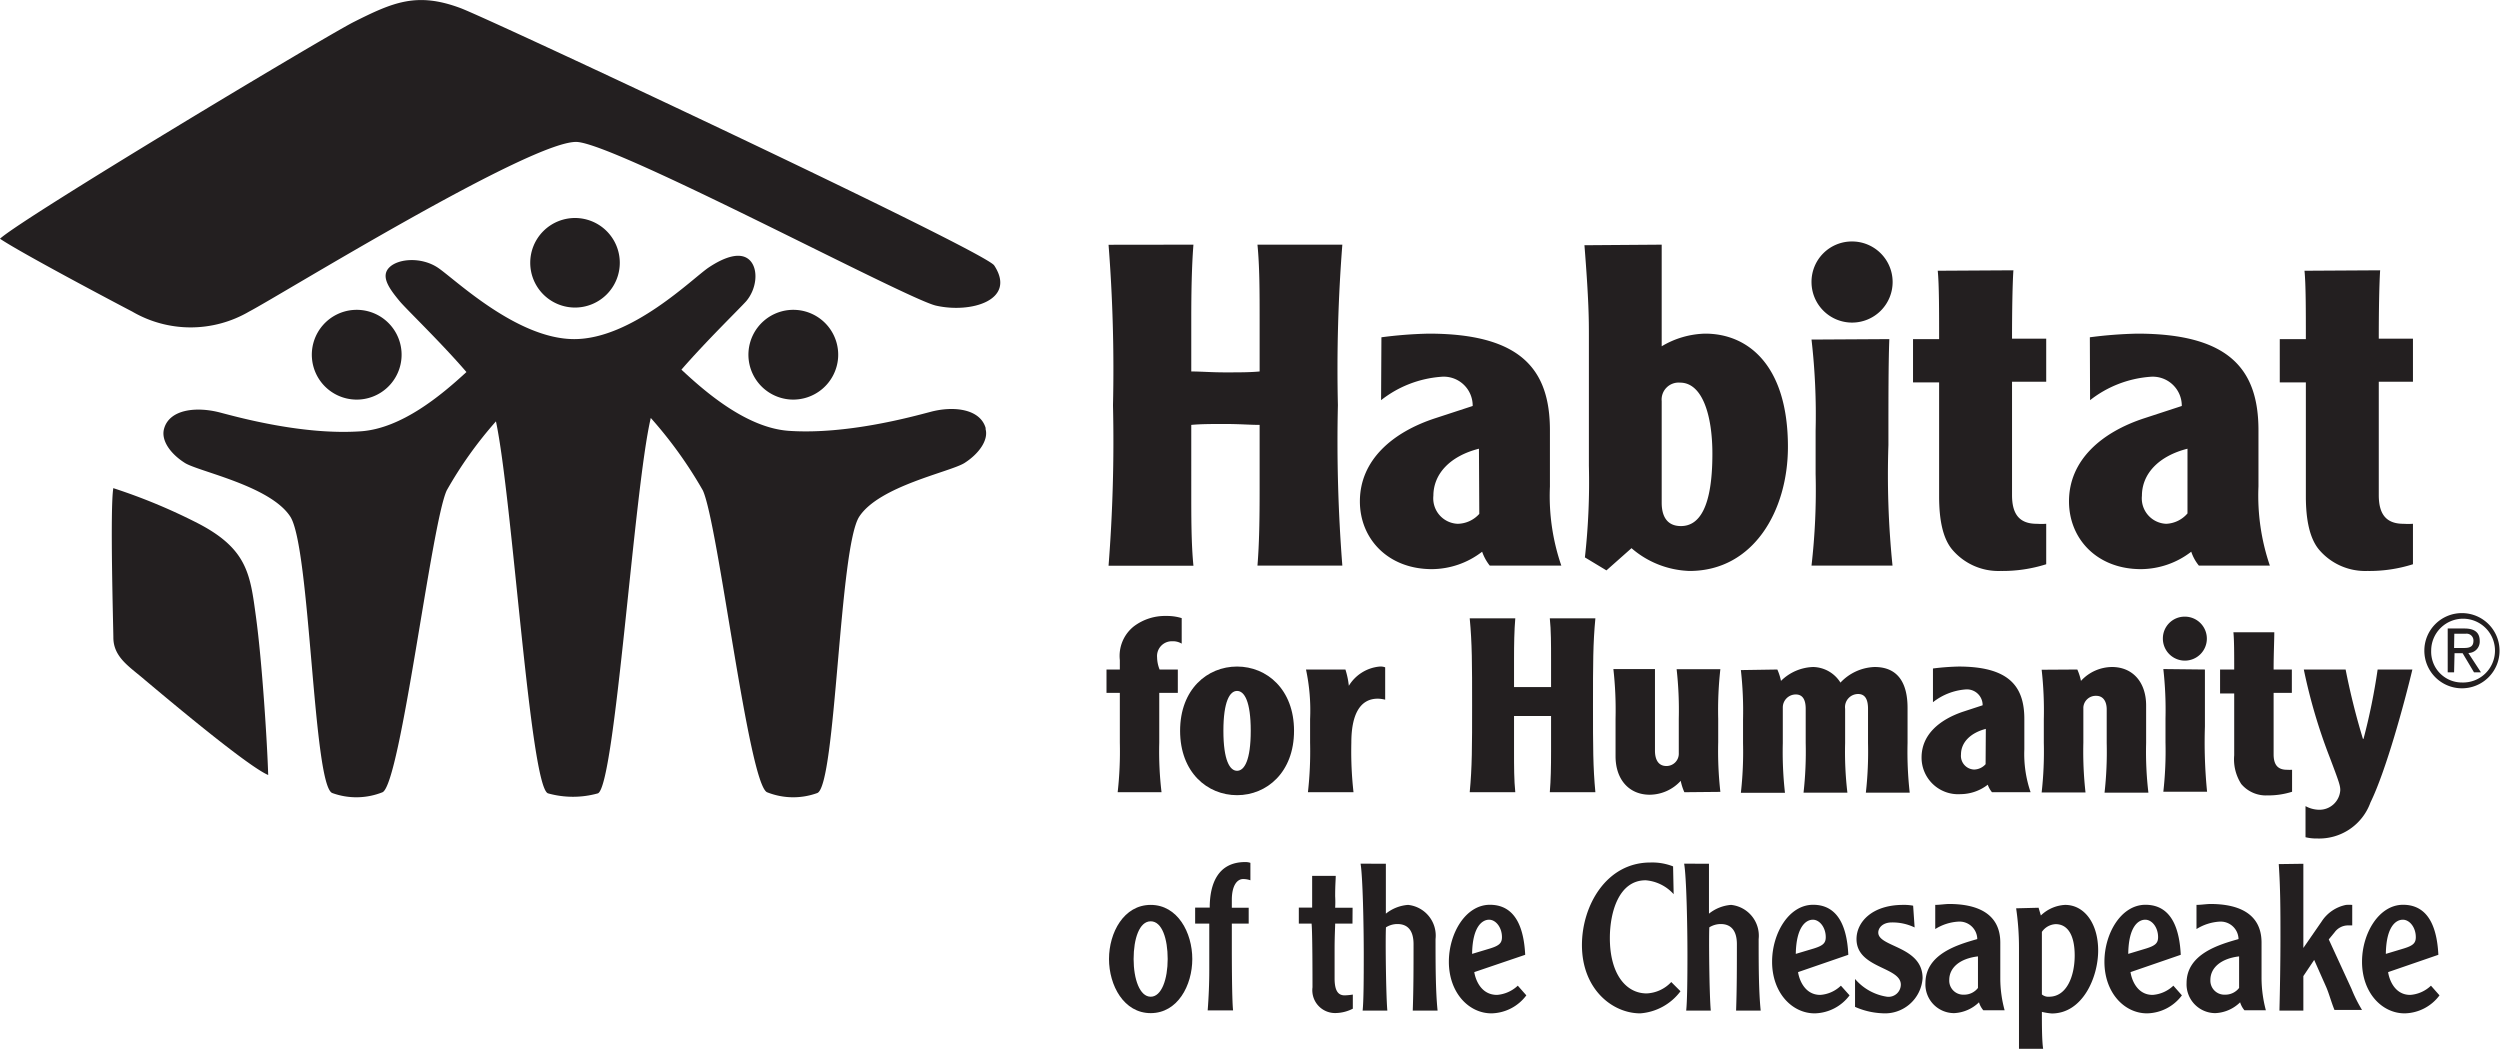 <svg id="Layer_1" data-name="Layer 1" xmlns="http://www.w3.org/2000/svg" width="3.05in" height="1.28in" viewBox="0 0 219.43 91.96">
  <title>Chesapeake_Hz_Blk</title>
  <g>
    <path d="M223.38,381.36a3.94,3.94,0,1,1,4.21,3.64,3.94,3.94,0,0,1-4.21-3.64" transform="translate(-196 -350)" fill="#231f20"/>
    <path d="M269.56,381.36a3.94,3.94,0,1,0-4.21,3.64,3.95,3.95,0,0,0,4.21-3.64" transform="translate(-196 -350)" fill="#231f20"/>
    <path d="M282.52,387.53c-.47-1.71-2.82-2-4.9-1.43-1.64.43-7.34,2-12.41,1.65-3.63-.27-7.19-3.3-9.4-5.37,2.2-2.53,5-5.25,5.68-6,.94-1.1,1.1-2.82.32-3.6s-2.19-.31-3.6.63-6.73,6.29-11.81,6.29-10.57-5.36-12-6.29-3.44-.79-4.23,0,0,1.87.94,3c.67.78,3.61,3.6,5.83,6.18-2.23,2.06-5.69,4.94-9.24,5.2-5.06.36-10.76-1.22-12.4-1.65-2.08-.54-4.43-.28-4.9,1.43-.29,1.06.62,2.24,1.83,3s7.49,2,9.25,4.71,2,23.56,3.68,24.26a6.18,6.18,0,0,0,4.42-.07c1.59-.8,4.28-23.57,5.63-26.49a35.38,35.38,0,0,1,4.32-6.06c1.45,6.8,3,32.12,4.57,32.65a8.13,8.13,0,0,0,4.38,0c1.51-.65,3.16-26.65,4.64-32.95a37.43,37.43,0,0,1,4.57,6.36c1.35,2.92,4,25.69,5.63,26.49a6.18,6.18,0,0,0,4.42.07c1.64-.7,1.91-21.56,3.68-24.26s8-3.92,9.24-4.71,2.13-2,1.84-3" transform="translate(-196 -350)" fill="#231f20"/>
    <path d="M242.54,373a3.93,3.93,0,1,1,3.93,3.93,3.93,3.93,0,0,1-3.93-3.93" transform="translate(-196 -350)" fill="#231f20"/>
    <path d="M283.3,373.29c1.91,3-2.09,4.17-5.15,3.47-2.56-.58-27.68-14-31.44-14.36S220.36,376,217.87,377.28a10.17,10.17,0,0,1-10.27,0c-1.12-.58-9.72-5.12-11.6-6.39,1.88-1.76,28-17.44,31-19,3.5-1.76,5.58-2.68,9.43-1.24,2.67,1,46,21.32,46.83,22.58" transform="translate(-196 -350)" fill="#231f20"/>
    <path d="M205.91,392.77a50.56,50.56,0,0,1,7.43,3.08c4.39,2.26,4.62,4.51,5.12,8.18.54,3.9,1,11.18,1.08,13.93-1.85-.79-9-6.82-10.77-8.3-1.33-1.16-2.82-2-2.82-3.77,0-.68-.31-11.44,0-13.12" transform="translate(-196 -350)" fill="#231f20"/>
    <path d="M412.11,403.75a3.3,3.3,0,1,1-3.32,3.29,3.29,3.29,0,0,1,3.32-3.29m0,6.09a2.8,2.8,0,1,0-2.72-2.8,2.7,2.7,0,0,0,2.72,2.8m-.71-.89h-.56V405.1h1.47c.9,0,1.34.36,1.34,1.09a1,1,0,0,1-1,1.06l1.11,1.7h-.61l-1-1.68h-.71Zm0-2.14h.9c.61,0,.8-.22.8-.65a.6.6,0,0,0-.68-.6h-1Z" transform="translate(-196 -350)" fill="#231f20"/>
    <path d="M300.75,371.41c-.15,1.93-.19,4.18-.19,6.59v4.54c.87,0,1.73.08,3,.08s2.13,0,3-.08V378c0-2.41,0-4.66-.19-6.59h7.45a140.26,140.26,0,0,0-.39,14.09,140.14,140.14,0,0,0,.39,14.08h-7.45c.16-1.93.19-4.18.19-6.59v-5.76c-.86,0-1.73-.08-3-.08s-2.13,0-3,.08V393c0,2.41,0,4.66.19,6.59H293.3a140.14,140.14,0,0,0,.39-14.08,140.26,140.26,0,0,0-.39-14.09Z" transform="translate(-196 -350)" fill="#231f20"/>
    <path d="M317.25,379.54a37.36,37.36,0,0,1,4.14-.32c8.17,0,10.65,3.2,10.65,8.48v4.94a18.78,18.78,0,0,0,1,6.94h-6.28a4.09,4.09,0,0,1-.67-1.22,7.27,7.27,0,0,1-4.41,1.53c-3.83,0-6.32-2.64-6.32-5.95,0-3.63,2.88-6.08,6.63-7.3l3.27-1.07a2.54,2.54,0,0,0-2.8-2.56,9.67,9.67,0,0,0-5.24,2.05Zm8.56,9.78c-2.49.63-4,2.17-4,4.14a2.23,2.23,0,0,0,2.14,2.45,2.6,2.6,0,0,0,1.89-.87Z" transform="translate(-196 -350)" fill="#231f20"/>
    <path d="M341.85,371.41v8.92a7.76,7.76,0,0,1,3.82-1.11c3.75,0,7.26,2.76,7.26,9.94,0,5.57-3,10.89-8.64,10.89a8.17,8.17,0,0,1-5.09-2L337,400l-1.89-1.14a59.55,59.55,0,0,0,.35-8.05V379.46c0-1.46,0-3.08-.39-8Zm0,22.65c0,1.14.43,2.05,1.69,2.05,1.62,0,2.76-1.66,2.76-6.35,0-3.36-.87-6.24-2.84-6.24a1.49,1.49,0,0,0-1.61,1.62Z" transform="translate(-196 -350)" fill="#231f20"/>
    <path d="M358.55,371.13a3.56,3.56,0,1,1-3.55,3.56,3.54,3.54,0,0,1,3.55-3.56m3.28,8.57c-.08,2.05-.08,5.05-.08,9.31a78.49,78.49,0,0,0,.36,10.57H355a57.91,57.91,0,0,0,.36-8.05v-3.79a57.76,57.76,0,0,0-.36-8Z" transform="translate(-196 -350)" fill="#231f20"/>
    <path d="M372.72,373.66c-.08,1.22-.12,3.55-.12,6h3v3.78h-3v9.95c0,1.61.59,2.52,2.17,2.52a6.66,6.66,0,0,0,.83,0v3.55a12.66,12.66,0,0,1-4,.59,5.31,5.31,0,0,1-4.26-1.89c-.83-1-1.14-2.64-1.14-4.66v-10h-2.29V379.7h2.29c0-2.49,0-4.82-.12-6Z" transform="translate(-196 -350)" fill="#231f20"/>
    <path d="M379.43,379.54a37.8,37.8,0,0,1,4.15-.32c8.16,0,10.65,3.2,10.65,8.48v4.94a19,19,0,0,0,1,6.94H389a3.84,3.84,0,0,1-.67-1.22,7.28,7.28,0,0,1-4.42,1.53c-3.83,0-6.31-2.64-6.31-5.95,0-3.63,2.88-6.08,6.63-7.3l3.27-1.07a2.55,2.55,0,0,0-2.8-2.56,9.72,9.72,0,0,0-5.25,2.05Zm8.57,9.78c-2.49.63-4,2.17-4,4.14a2.23,2.23,0,0,0,2.13,2.45A2.6,2.6,0,0,0,388,395Z" transform="translate(-196 -350)" fill="#231f20"/>
    <path d="M404.91,373.66c-.08,1.22-.12,3.55-.12,6h3v3.78h-3v9.95c0,1.61.59,2.52,2.17,2.52a6.58,6.58,0,0,0,.83,0v3.55a12.61,12.61,0,0,1-4,.59,5.31,5.31,0,0,1-4.26-1.89c-.82-1-1.14-2.64-1.14-4.66v-10h-2.29V379.7h2.29c0-2.49,0-4.82-.12-6Z" transform="translate(-196 -350)" fill="#231f20"/>
    <path d="M299.72,406.43a1.49,1.49,0,0,0-.83-.21,1.3,1.3,0,0,0-1.33,1.41,3,3,0,0,0,.22,1.07h1.6v2.05h-1.63v4.36a30.61,30.61,0,0,0,.2,4.36H294.1a32.2,32.2,0,0,0,.19-4.36v-4.36h-1.17V408.7h1.17v-.83a3.31,3.31,0,0,1,1.22-2.95,4.54,4.54,0,0,1,2.86-.92,4.31,4.31,0,0,1,1.35.19Z" transform="translate(-196 -350)" fill="#231f20"/>
    <path d="M309.58,414.08c0,3.64-2.39,5.65-5,5.65s-5-2-5-5.65,2.39-5.64,5-5.64,5,2,5,5.64m-6.2,0c0,2.59.56,3.51,1.2,3.51s1.2-.92,1.2-3.51-.56-3.5-1.2-3.5-1.2.92-1.2,3.5" transform="translate(-196 -350)" fill="#231f20"/>
    <path d="M314.09,408.7a7.17,7.17,0,0,1,.3,1.43,3.54,3.54,0,0,1,2.71-1.69,1.12,1.12,0,0,1,.48.07v2.84a2.73,2.73,0,0,0-.65-.09c-1.62,0-2.32,1.5-2.32,3.85a32.2,32.2,0,0,0,.19,4.36h-4a32.2,32.2,0,0,0,.19-4.36v-2.05a17.17,17.17,0,0,0-.36-4.36Z" transform="translate(-196 -350)" fill="#231f20"/>
    <path d="M329,404.21c-.09,1.05-.11,2.27-.11,3.57v2.46c.47,0,.94,0,1.62,0s1.16,0,1.63,0v-2.46c0-1.3,0-2.52-.11-3.57h4c-.21,2.2-.21,4-.21,7.63s0,5.43.21,7.63h-4c.09-1.05.11-2.26.11-3.57v-3.12c-.47,0-.94,0-1.63,0s-1.15,0-1.62,0v3.12c0,1.31,0,2.52.11,3.57h-4c.21-2.2.21-4,.21-7.63s0-5.43-.21-7.63Z" transform="translate(-196 -350)" fill="#231f20"/>
    <path d="M343.84,419.47a4.7,4.7,0,0,1-.32-1,3.71,3.71,0,0,1-2.72,1.22c-1.81,0-3-1.33-3-3.38v-3.29a32.2,32.2,0,0,0-.19-4.36h3.65v7.16c0,.85.34,1.35,1,1.35a1.08,1.08,0,0,0,1.09-1.14v-3a32.2,32.2,0,0,0-.19-4.36H347a32.2,32.2,0,0,0-.19,4.36v2.05a32.2,32.2,0,0,0,.19,4.36Z" transform="translate(-196 -350)" fill="#231f20"/>
    <path d="M352,408.7a4.7,4.7,0,0,1,.32,1,4.19,4.19,0,0,1,2.82-1.22,2.89,2.89,0,0,1,2.4,1.37,4.31,4.31,0,0,1,3-1.37c2.1,0,2.89,1.48,2.89,3.59v3.08a32.2,32.2,0,0,0,.19,4.36h-3.85a32.2,32.2,0,0,0,.19-4.36v-3c0-.75-.21-1.3-.87-1.3a1.15,1.15,0,0,0-1.14,1.3v3a30.61,30.61,0,0,0,.2,4.36h-3.85a32.2,32.2,0,0,0,.19-4.36v-3c0-.71-.21-1.26-.87-1.26a1.14,1.14,0,0,0-1.14,1.13v3.14a32.2,32.2,0,0,0,.19,4.36H348.8a32.2,32.2,0,0,0,.19-4.36v-2.05a32.2,32.2,0,0,0-.19-4.36Z" transform="translate(-196 -350)" fill="#231f20"/>
    <path d="M365.66,408.61a21.54,21.54,0,0,1,2.25-.17c4.42,0,5.77,1.73,5.77,4.6v2.67a10.32,10.32,0,0,0,.55,3.76h-3.39a2.07,2.07,0,0,1-.37-.66,3.93,3.93,0,0,1-2.39.83,3.21,3.21,0,0,1-3.42-3.22c0-2,1.56-3.3,3.59-4l1.77-.58a1.38,1.38,0,0,0-1.51-1.39,5.28,5.28,0,0,0-2.85,1.12Zm4.64,5.3c-1.34.35-2.18,1.18-2.18,2.25a1.2,1.2,0,0,0,1.16,1.32,1.39,1.39,0,0,0,1-.47Z" transform="translate(-196 -350)" fill="#231f20"/>
    <path d="M378.33,408.7a4.7,4.7,0,0,1,.32,1,3.73,3.73,0,0,1,2.72-1.22c1.82,0,3,1.33,3,3.38v3.29a30.61,30.61,0,0,0,.2,4.36h-3.85a32.2,32.2,0,0,0,.19-4.36v-2.95c0-.66-.28-1.19-.92-1.19a1.09,1.09,0,0,0-1.13,1v3.12a32.2,32.2,0,0,0,.19,4.36h-3.85a32.2,32.2,0,0,0,.19-4.36v-2.05a32.2,32.2,0,0,0-.19-4.36Z" transform="translate(-196 -350)" fill="#231f20"/>
    <path d="M387.76,404.06a1.93,1.93,0,1,1-1.92,1.92,1.91,1.91,0,0,1,1.92-1.92m1.77,4.64c0,1.11,0,2.74,0,5a43.7,43.7,0,0,0,.19,5.73h-3.84a32.2,32.2,0,0,0,.19-4.36v-2.05a32.2,32.2,0,0,0-.19-4.36Z" transform="translate(-196 -350)" fill="#231f20"/>
    <path d="M395.62,405.43c0,.66-.06,1.92-.06,3.27h1.6v2.05h-1.6v5.39c0,.87.32,1.36,1.17,1.36a3.87,3.87,0,0,0,.45,0v1.93a6.9,6.9,0,0,1-2.16.32,2.83,2.83,0,0,1-2.3-1,4,4,0,0,1-.62-2.52v-5.43h-1.24V408.7h1.24c0-1.35,0-2.61-.07-3.27Z" transform="translate(-196 -350)" fill="#231f20"/>
    <path d="M401.88,408.7a61.55,61.55,0,0,0,1.52,6.09h.05a54,54,0,0,0,1.24-6.09h3.05c-.7,2.93-2.31,8.87-3.68,11.67a4.78,4.78,0,0,1-4.7,3.16,3.85,3.85,0,0,1-1-.11v-2.73a2.56,2.56,0,0,0,1.2.32,1.83,1.83,0,0,0,1.85-1.71c0-.41-.08-.66-.94-2.93a48.21,48.21,0,0,1-2.26-7.67Z" transform="translate(-196 -350)" fill="#231f20"/>
    <g>
      <path d="M297,438.86c-2.36,0-3.66-2.43-3.66-4.75s1.3-4.75,3.66-4.75,3.65,2.43,3.65,4.75S299.36,438.86,297,438.86Zm0-8.06c-1,0-1.5,1.54-1.5,3.31s.54,3.31,1.5,3.31,1.49-1.55,1.49-3.31S298,430.8,297,430.8Z" transform="translate(-196 -350)" fill="#231f20"/>
      <path d="M305.75,427.2a1.93,1.93,0,0,0-.63-.11c-.56,0-1,.61-1,1.82v.7h1.48V431h-1.48v2c0,.72,0,4.65.11,5.62H302c.09-1.13.14-2.39.14-3.47V431H300.9v-1.4h1.28c0-2.09.72-4,3.12-4a1.34,1.34,0,0,1,.45.07Z" transform="translate(-196 -350)" fill="#231f20"/>
    </g>
    <g>
      <path d="M314.71,431h-1.52c0,.36-.05,1.05-.05,2.29v2.52c0,1.1.32,1.49.88,1.49a5,5,0,0,0,.72-.07v1.24a3.4,3.4,0,0,1-1.44.38,2,2,0,0,1-2.1-2.25c0-.88,0-4.82-.08-5.6H310v-1.4h1.17c0-.24,0-1.64,0-2.79h2.07c0,.39-.05.73-.05,1.8a8.86,8.86,0,0,1,0,1h1.53Z" transform="translate(-196 -350)" fill="#231f20"/>
      <path d="M317.64,425.75c0,.29,0,.63,0,1.07v3.31a3.52,3.52,0,0,1,1.95-.77,2.71,2.71,0,0,1,2.41,3c0,2.07,0,4.55.18,6.28H320c.07-1.94.07-3.89.07-5.83,0-1.19-.5-1.77-1.42-1.77a1.89,1.89,0,0,0-1,.29c-.06.85,0,6,.12,7.31h-2.17c.09-.81.1-2.81.1-4.9,0-2.64-.09-6.88-.28-8Z" transform="translate(-196 -350)" fill="#231f20"/>
    </g>
    <g>
      <path d="M325.4,435.26c.08.52.51,2,2,2a3,3,0,0,0,1.82-.81l.75.85a3.92,3.92,0,0,1-3.06,1.58c-2,0-3.74-1.82-3.74-4.53,0-2.49,1.47-5,3.6-5,2.45,0,3,2.41,3.1,4.39Zm1.37-2.07c.81-.25,1.06-.47,1.06-1,0-.85-.54-1.53-1.13-1.53s-1.46.59-1.49,3Z" transform="translate(-196 -350)" fill="#231f20"/>
      <path d="M342.9,428.42a3.69,3.69,0,0,0-2.46-1.22c-2.36,0-3.14,2.82-3.14,5.07,0,3.15,1.41,4.86,3.23,4.86a3.14,3.14,0,0,0,2.16-1l.81.81a4.86,4.86,0,0,1-3.53,1.94c-2.45,0-5.12-2.12-5.12-6,0-3.44,2.13-7.24,6-7.24a5,5,0,0,1,2,.34Z" transform="translate(-196 -350)" fill="#231f20"/>
    </g>
    <g>
      <path d="M346,425.75c0,.29,0,.63,0,1.07v3.31a3.52,3.52,0,0,1,1.94-.77,2.72,2.72,0,0,1,2.42,3c0,2.07,0,4.55.18,6.28h-2.16c.07-1.94.07-3.89.07-5.83,0-1.19-.51-1.77-1.42-1.77a1.92,1.92,0,0,0-1,.29c-.05.85,0,6,.13,7.31H344c.09-.81.11-2.81.11-4.9,0-2.64-.09-6.88-.29-8Z" transform="translate(-196 -350)" fill="#231f20"/>
      <path d="M353.82,435.26c.07.52.51,2,1.95,2a2.9,2.9,0,0,0,1.81-.81l.76.85a3.92,3.92,0,0,1-3.06,1.58c-2,0-3.74-1.82-3.74-4.53,0-2.49,1.47-5,3.6-5,2.44,0,3,2.41,3.09,4.39Zm1.37-2.07c.81-.25,1.06-.47,1.06-1,0-.85-.54-1.53-1.13-1.53s-1.46.59-1.5,3Z" transform="translate(-196 -350)" fill="#231f20"/>
      <path d="M358.82,435.86a4.58,4.58,0,0,0,2.8,1.56,1.08,1.08,0,0,0,1.22-1.06c0-1.58-3.89-1.42-3.89-4,0-1.48,1.35-3,4.09-3a4.24,4.24,0,0,1,.88.07l.13,1.91a4.48,4.48,0,0,0-2-.44c-.8,0-1.19.47-1.19.89,0,1.29,3.89,1.18,3.89,4a3.31,3.31,0,0,1-3.58,3.08,6.49,6.49,0,0,1-2.35-.56Z" transform="translate(-196 -350)" fill="#231f20"/>
      <path d="M370.08,438.61a1.93,1.93,0,0,1-.38-.7,3.36,3.36,0,0,1-2.18.95,2.52,2.52,0,0,1-2.52-2.64c0-2.58,2.92-3.39,4.55-3.86a1.56,1.56,0,0,0-1.69-1.53,4.28,4.28,0,0,0-2,.65v-2.12c.38,0,.88-.08,1.22-.08,2.31,0,4.49.74,4.49,3.39v3.19a10.67,10.67,0,0,0,.38,2.75Zm-.47-4.73c-1.61.19-2.52,1-2.52,2.07a1.23,1.23,0,0,0,1.28,1.29,1.53,1.53,0,0,0,1.24-.59Z" transform="translate(-196 -350)" fill="#231f20"/>
      <path d="M374.93,429.61l.2.68a3.31,3.31,0,0,1,2.13-.93c1.69,0,2.9,1.63,2.9,4s-1.37,5.53-4.07,5.53a5.46,5.46,0,0,1-.87-.14c0,1.13,0,2.5.11,3.24h-2.12c0-.58,0-1.42,0-2v-6.86a23.59,23.59,0,0,0-.25-3.47Zm.29,7.61a.87.87,0,0,0,.63.2c1.57,0,2.25-1.84,2.25-3.62s-.61-2.75-1.67-2.75a1.55,1.55,0,0,0-1.21.68Z" transform="translate(-196 -350)" fill="#231f20"/>
      <path d="M383,435.26c.07.52.5,2,1.94,2a2.93,2.93,0,0,0,1.82-.81l.75.85a3.9,3.9,0,0,1-3.06,1.58c-2,0-3.74-1.82-3.74-4.53,0-2.49,1.47-5,3.6-5,2.45,0,3,2.41,3.1,4.39Zm1.36-2.07c.81-.25,1.06-.47,1.06-1,0-.85-.53-1.53-1.13-1.53s-1.46.59-1.49,3Z" transform="translate(-196 -350)" fill="#231f20"/>
      <path d="M393,438.61a1.93,1.93,0,0,1-.38-.7,3.31,3.31,0,0,1-2.18.95,2.53,2.53,0,0,1-2.52-2.64c0-2.58,2.92-3.39,4.56-3.86a1.57,1.57,0,0,0-1.69-1.53,4.33,4.33,0,0,0-2,.65v-2.12c.38,0,.89-.08,1.23-.08,2.3,0,4.48.74,4.48,3.39v3.19a11.12,11.12,0,0,0,.38,2.75Zm-.47-4.73c-1.6.19-2.52,1-2.52,2.07a1.23,1.23,0,0,0,1.28,1.29,1.53,1.53,0,0,0,1.24-.59Z" transform="translate(-196 -350)" fill="#231f20"/>
      <path d="M398.17,425.75c0,.71,0,1.63,0,2.29v5.1h0l1.61-2.33a3.33,3.33,0,0,1,2.14-1.45,4.39,4.39,0,0,1,.54,0v1.8h-.36a1.46,1.46,0,0,0-1.19.61l-.51.62,2,4.35a12.23,12.23,0,0,0,.92,1.84h-2.42c-.29-.72-.47-1.42-.72-2l-1.06-2.39-.95,1.42V437c0,.31,0,1,0,1.64h-2.1c.05-1.94.09-4.34.09-6.48s0-4.25-.15-6.38Z" transform="translate(-196 -350)" fill="#231f20"/>
      <path d="M405.61,435.26c.07.52.5,2,1.94,2a2.93,2.93,0,0,0,1.82-.81l.75.85a3.9,3.9,0,0,1-3.06,1.58c-2,0-3.74-1.82-3.74-4.53,0-2.49,1.48-5,3.6-5,2.45,0,3,2.41,3.1,4.39Zm1.36-2.07c.82-.25,1.07-.47,1.07-1,0-.85-.54-1.53-1.14-1.53s-1.46.59-1.49,3Z" transform="translate(-196 -350)" fill="#231f20"/>
    </g>
  </g>
</svg>
